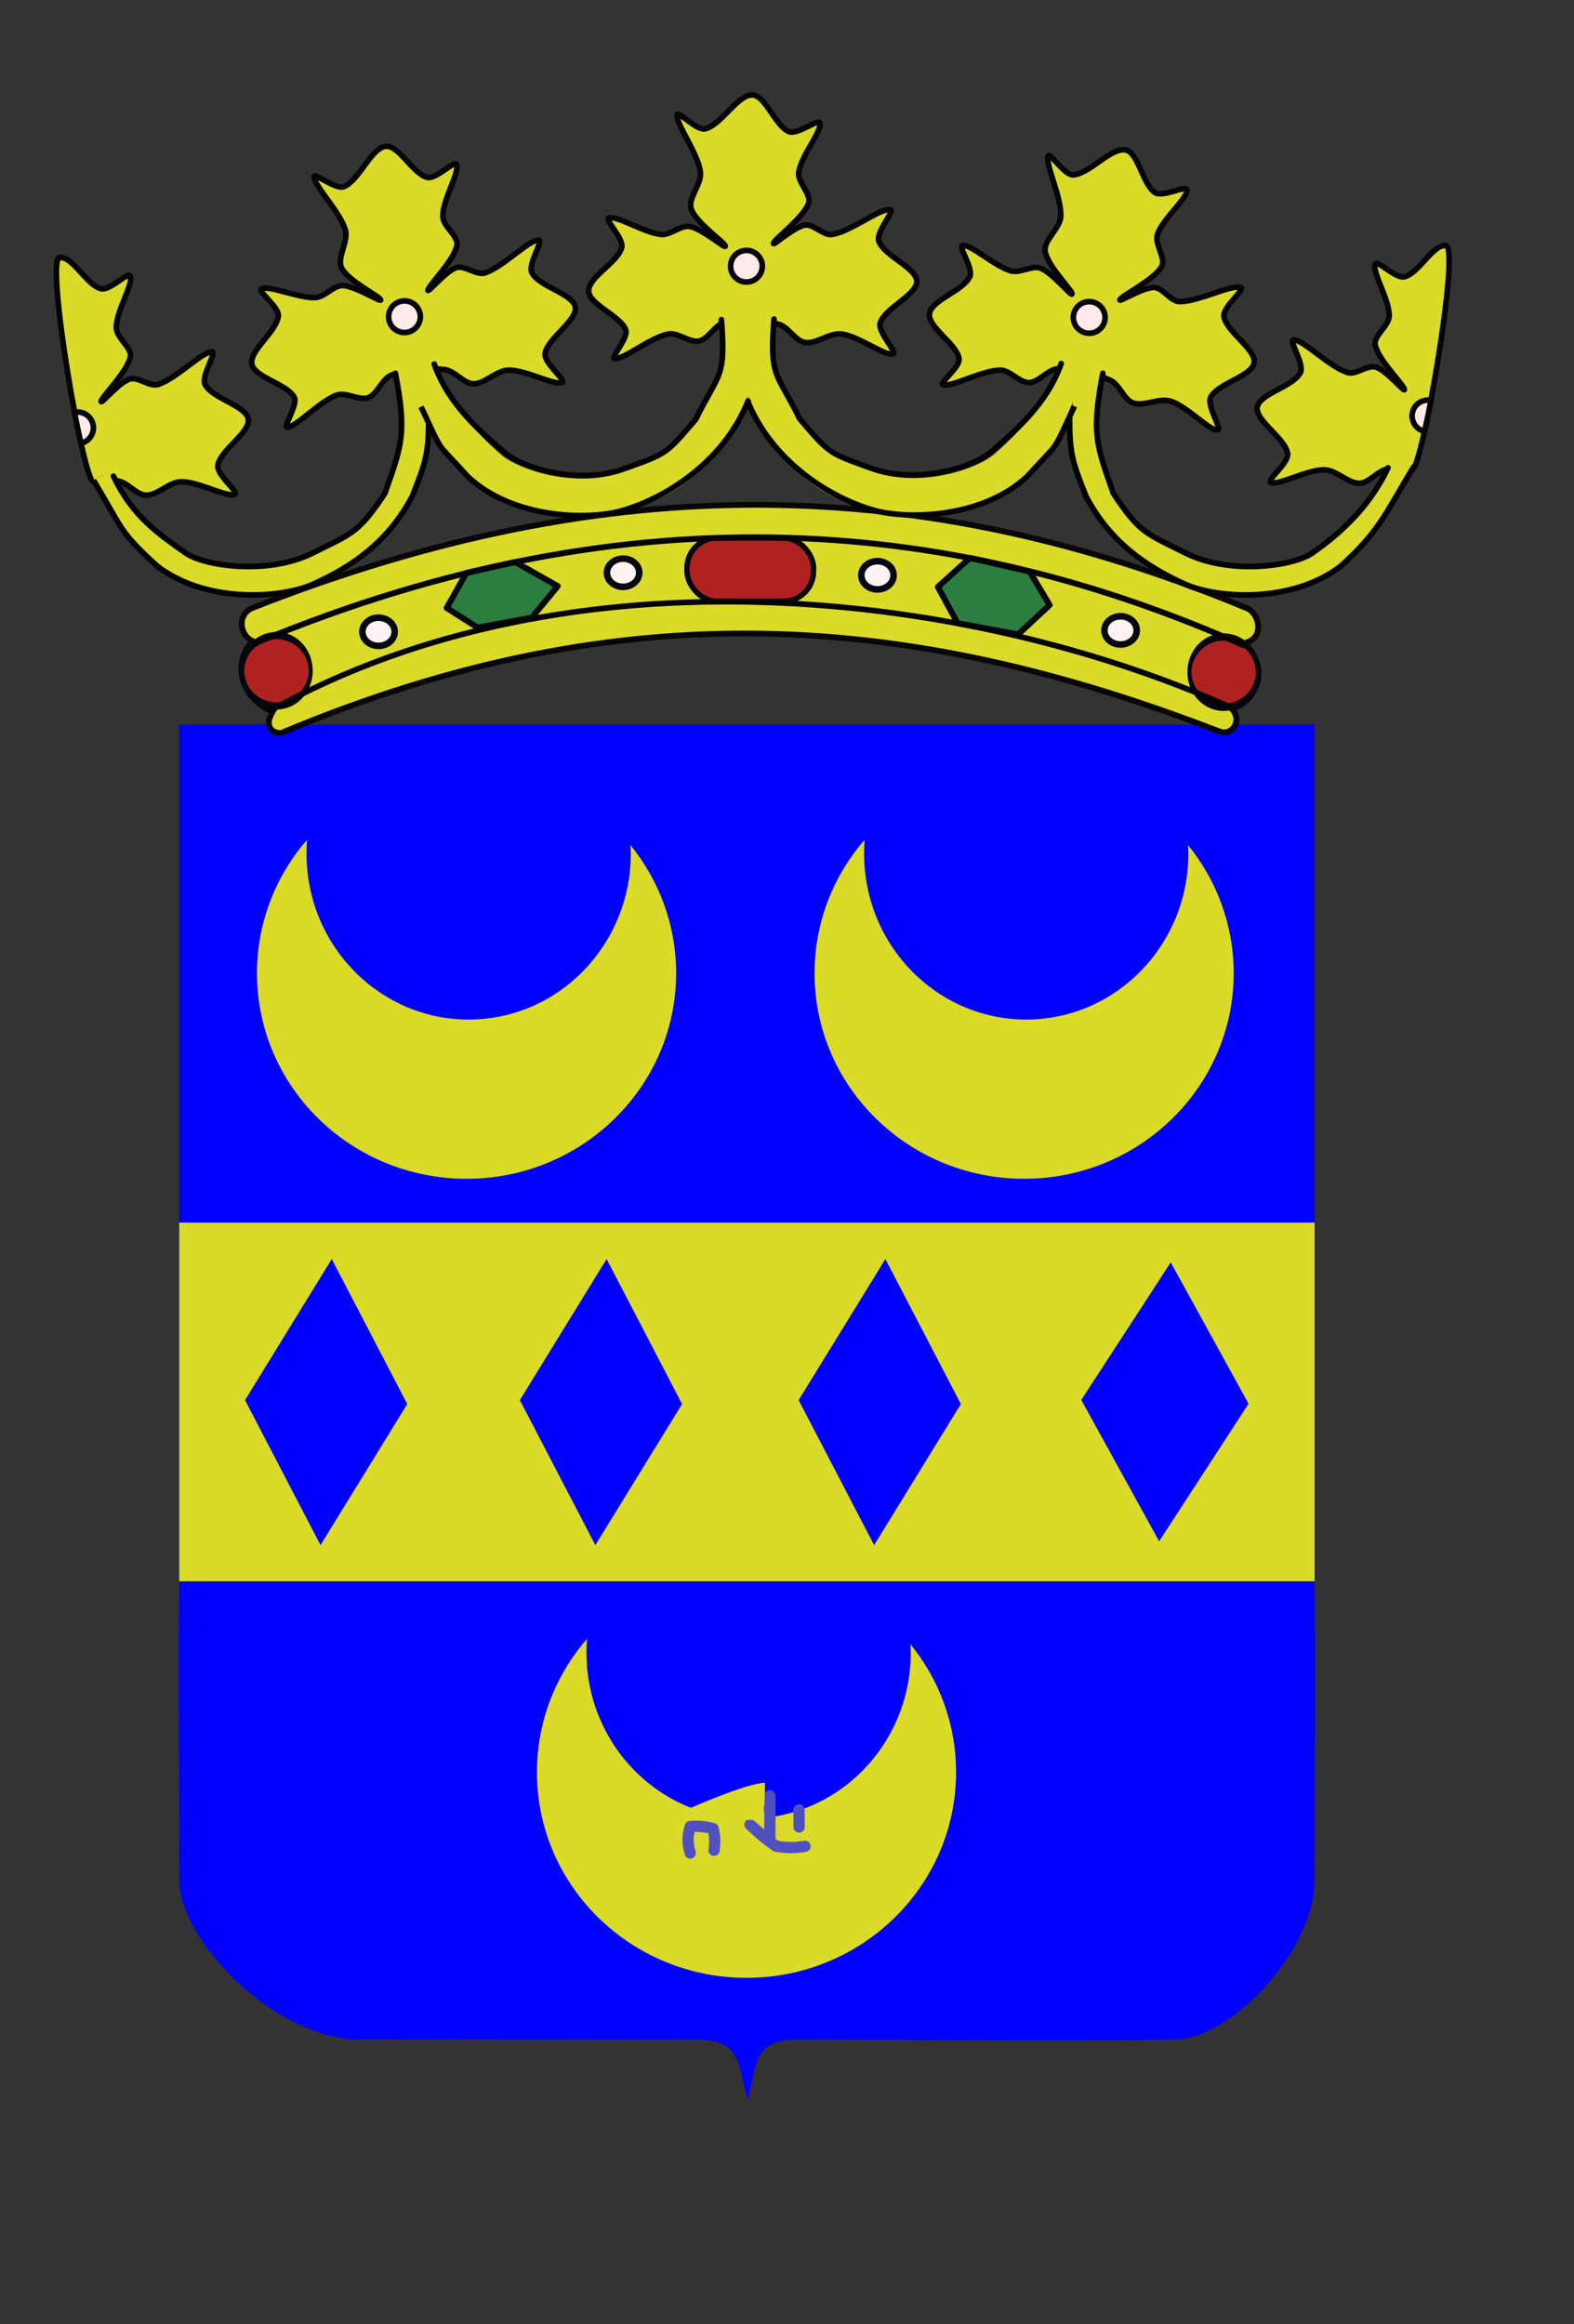 <?xml version="1.0" encoding="UTF-8" standalone="no"?>
<!-- Created with Inkscape (http://www.inkscape.org/) -->
<svg
   xmlns:svg="http://www.w3.org/2000/svg"
   xmlns="http://www.w3.org/2000/svg"
   xmlns:xlink="http://www.w3.org/1999/xlink"
   version="1.0"
   width="210pt"
   height="310pt"
   id="svg1339">
  <rect width="100%" height="100%" fill="#333333" stroke="none"/>
  <defs
     id="defs1342" />
  <rect
     width="201.969"
     height="88.583"
     x="31.89"
     y="128.839"
     style="fill:#0000ff;fill-opacity:1;stroke-width:3.2;stroke-miterlimit:4;stroke-dasharray:3.2, 9.6;stroke-dashoffset:0"
     id="rect2226" />
  <path
     d="M 50.464,130.165 C 110.922,104.924 161.913,108.843 216.766,130.018 C 219.156,131.102 221.183,128.032 219.024,125.96 C 221.632,125.795 227.068,120.472 221.44,114.36 C 225.034,113.386 223.97,109.441 222.149,108.308 C 164.295,84.264 108.764,83.017 44.984,108.079 C 42.107,109.234 42.58,112.972 44.984,114.03 C 41.441,117.429 42.397,124.016 48.527,126.517 C 46.476,129.854 49.516,130.784 50.464,130.165 z "
     style="fill:#dada28;fill-opacity:1;fill-rule:evenodd;stroke:#090606;stroke-width:1.032;stroke-linecap:butt;stroke-linejoin:miter;stroke-miterlimit:4;stroke-dasharray:none;stroke-opacity:1"
     id="path1337" />
  <path
     d="M 31.89,281.201 C 106.299,281.201 159.449,281.201 233.858,281.201 C 234.042,293.127 233.869,321.992 233.858,334.35 C 233.847,346.691 219.195,362.515 209.055,362.697 C 191.692,363.014 150.917,362.697 141.732,362.697 C 133.497,362.697 134.646,367.947 133.047,373.327 C 131.102,368.126 132.524,362.697 124.016,362.697 C 112.216,362.799 81.587,362.619 63.78,362.697 C 48.898,362.537 31.89,345.108 31.89,334.35 C 31.89,317.825 31.69,293.747 31.89,281.201 z "
     style="fill:#0000ff;fill-opacity:1;fill-rule:evenodd;stroke:none;stroke-width:1px;stroke-linecap:butt;stroke-linejoin:miter;stroke-opacity:1"
     id="path3105" />
  <rect
     width="201.969"
     height="63.78"
     ry="0"
     x="31.89"
     y="217.421"
     style="fill:#dada28;fill-opacity:1;stroke-width:3.2;stroke-miterlimit:4;stroke-dasharray:3.2, 9.6;stroke-dashoffset:0"
     id="rect2228" />
  <path
     d="M 153.808,149.344 C 148.264,155.729 144.902,164.023 144.902,173.062 C 144.902,193.254 161.603,209.625 182.183,209.625 C 202.763,209.625 219.464,193.254 219.464,173.062 C 219.464,164.45 216.422,156.533 211.339,150.281 C 211.363,150.775 211.402,151.282 211.402,151.781 C 211.402,168.09 198.479,181.312 182.558,181.312 C 166.638,181.312 153.714,168.09 153.714,151.781 C 153.714,150.963 153.744,150.145 153.808,149.344 z "
     style="fill:#dada28;fill-opacity:1;stroke-width:3.2;stroke-miterlimit:4;stroke-dasharray:3.2, 9.6;stroke-dashoffset:0"
     id="path1348" />
  <rect
     width="29.45"
     height="29.068"
     x="-88.966"
     y="195.254"
     transform="matrix(0.524,-0.852,0.462,0.887,0,0)"
     style="fill:#0000ff;fill-opacity:1;stroke:none;stroke-width:3.2;stroke-miterlimit:4;stroke-dasharray:3.2, 9.6;stroke-dashoffset:0"
     id="rect6669" />
  <use
     transform="translate(48.89,2.482138e-16)"
     id="use6671"
     x="0"
     y="0"
     width="744.094"
     height="1052.362"
     xlink:href="#rect6669" />
  <use
     transform="translate(98.483,2.482138e-16)"
     id="use6675"
     x="0"
     y="0"
     width="744.094"
     height="1052.362"
     xlink:href="#rect6669" />
  <use
     transform="matrix(1.031,-9.822981e-17,-1.825381e-17,0.975,147.414,6.188)"
     id="use6677"
     x="0"
     y="0"
     width="744.094"
     height="1052.362"
     xlink:href="#rect6669" />
  <use
     transform="translate(-99.187,0)"
     style="fill:#dada28;fill-opacity:1"
     id="use6679"
     x="0"
     y="0"
     width="744.094"
     height="1052.362"
     xlink:href="#path1348" />
  <g
     transform="translate(3.39,0)"
     id="g1354">
    <use
       transform="translate(46.411,142.097)"
       id="use6681"
       x="0"
       y="0"
       width="744.094"
       height="1052.362"
       xlink:href="#use6679" />
    <path
       d="M 119.393,329.528 C 118.866,327.782 118.91,326.388 119.393,324.818 C 120.748,324.672 122.103,324.833 123.458,325.17 C 123.78,326.46 123.839,327.749 123.634,329.039"
       style="fill:none;fill-opacity:0.75;fill-rule:evenodd;stroke:#5050c0;stroke-width:2;stroke-linecap:round;stroke-linejoin:round;stroke-miterlimit:4;stroke-dasharray:none;stroke-opacity:1"
       id="path6683" />
    <path
       d="M 133.567,319.367 C 133.567,321.522 133.567,324.324 133.567,326.908 L 132.251,326.401 L 130.023,324.467 C 131.411,325.808 132.974,327.178 134.713,328.336 C 136.413,328.599 138.157,328.643 139.813,328.336"
       style="fill:none;fill-opacity:0.75;fill-rule:evenodd;stroke:#5050c0;stroke-width:2;stroke-linecap:round;stroke-linejoin:round;stroke-miterlimit:4;stroke-dasharray:none;stroke-opacity:1"
       id="path6685" />
    <path
       d="M 138.758,321.829 L 138.758,324.906"
       style="fill:none;fill-opacity:0.75;fill-rule:evenodd;stroke:#5050c0;stroke-width:2;stroke-linecap:round;stroke-linejoin:round;stroke-miterlimit:4;stroke-dasharray:none;stroke-opacity:1"
       id="path6687" />
    <path
       d="M 118.743,321.829 C 118.743,321.829 129.227,317.124 132.691,317.036 C 132.681,319.542 132.599,320.774 132.599,320.774 C 132.38,321.821 132.688,322.118 132.557,323.531 C 131.588,323.707 128.946,323.629 127.131,323.607 C 123.804,323.566 119.61,322.514 118.743,321.829 z "
       style="fill:#dada28;fill-opacity:1;fill-rule:evenodd;stroke:none;stroke-width:1px;stroke-linecap:butt;stroke-linejoin:miter;stroke-opacity:1"
       id="path6689" />
  </g>
  <path
     d="M 50.185,124.323 C 45.6,124.665 41.406,122.779 40.815,120.11 C 40.225,117.441 43.462,114.998 48.047,114.653 C 52.631,114.307 56.83,116.19 57.427,118.858 C 58.023,121.527 54.793,123.972 50.209,124.321"
     transform="matrix(0.727,0,0,1.284,13.464,-34.14)"
     style="fill:#b02222;fill-opacity:1;stroke:#06060f;stroke-width:1;stroke-linecap:round;stroke-linejoin:round;stroke-miterlimit:4;stroke-dasharray:none;stroke-dashoffset:0;stroke-opacity:1"
     id="path2216" />
  <path
     d="M 50.185,124.323 C 45.6,124.665 41.406,122.779 40.815,120.11 C 40.225,117.441 43.462,114.998 48.047,114.653 C 52.631,114.307 56.83,116.19 57.427,118.858 C 58.023,121.527 54.793,123.972 50.209,124.321"
     transform="matrix(0.727,0,0,1.284,181.964,-33.89)"
     style="fill:#b02222;fill-opacity:1;stroke:#06060f;stroke-width:1;stroke-linecap:round;stroke-linejoin:round;stroke-miterlimit:4;stroke-dasharray:none;stroke-dashoffset:0;stroke-opacity:1"
     id="path2226" />
  <rect
     width="22.5"
     height="11.255"
     rx="5.315"
     ry="5.315"
     x="122.214"
     y="95.669"
     style="fill:#b02222;fill-opacity:1;stroke:#06060f;stroke-width:0.966;stroke-linecap:round;stroke-linejoin:round;stroke-miterlimit:4;stroke-dasharray:none;stroke-dashoffset:0;stroke-opacity:1"
     id="rect1342" />
  <path
     d="M 82.956,101.884 L 91.643,99.95 L 99.215,104.234 L 94.59,109.843 L 84.965,111.606 L 79.46,108.12 L 82.956,101.884 z "
     style="fill:#2b7d40;fill-opacity:1;stroke:#06060f;stroke-width:1.065;stroke-linecap:round;stroke-linejoin:round;stroke-miterlimit:4;stroke-dashoffset:0;stroke-opacity:1"
     id="rect1344" />
  <path
     d="M 172.543,99.213 L 183.173,101.654 L 186.716,107.596 L 181.103,112.824 L 170.345,110.825 L 166.842,104.378 L 172.543,99.213 z "
     style="fill:#2b7d40;fill-opacity:1;stroke:#06060f;stroke-width:1.065;stroke-linecap:round;stroke-linejoin:round;stroke-miterlimit:4;stroke-dashoffset:0;stroke-opacity:1"
     id="path2220" />
  <path
     d="M 65.239,114.842 C 63.665,115.018 62.225,114.047 62.023,112.673 C 61.82,111.298 62.932,110.041 64.506,109.863 C 66.08,109.686 67.521,110.655 67.725,112.029 C 67.93,113.403 66.821,114.662 65.247,114.841"
     transform="translate(2.464,0)"
     style="fill:#fff3f3;fill-opacity:1;stroke:#06060f;stroke-width:1.166;stroke-linecap:round;stroke-linejoin:round;stroke-miterlimit:4;stroke-dasharray:none;stroke-dashoffset:0;stroke-opacity:1"
     id="path2222" />
  <use
     transform="translate(43.5,-10.5)"
     id="use2224"
     x="0"
     y="0"
     width="744.094"
     height="1052.362"
     xlink:href="#path2222" />
  <use
     transform="translate(88.75,-10.047)"
     id="use2226"
     x="0"
     y="0"
     width="744.094"
     height="1052.362"
     xlink:href="#path2222" />
  <use
     transform="translate(132,-0.25)"
     id="use2228"
     x="0"
     y="0"
     width="744.094"
     height="1052.362"
     xlink:href="#path2222" />
  <g
     transform="translate(1.464,-0.833)"
     id="g2226">
    <path
       d="M 127.559,58.112 C 125.773,58.491 124.592,61.129 122.875,61.487 C 121.197,61.837 119.127,59.871 117.375,60.236 C 114.127,60.913 109.522,64.776 107.875,64.612 C 107.011,64.526 110.406,60.95 109.843,59.487 C 108.865,56.95 103.368,55.024 103.25,52.612 C 103.129,50.149 108.364,47.592 109.125,44.862 C 109.572,43.259 106.01,39.902 106.875,39.612 C 108.343,39.121 113.03,42.197 116.125,42.52 C 117.822,42.697 119.633,40.816 121.25,41.112 C 123.445,41.514 127.522,45.076 127.559,44.612 C 127.605,44.035 122.34,40.497 121.5,37.987 C 120.862,36.08 123.446,33.507 123.125,31.362 C 122.612,27.931 118.804,22.94 119,21.26 C 119.101,20.398 122.447,24.153 124.016,23.737 C 126.905,22.972 129.759,17.629 132.375,17.717 C 134.713,17.795 136.405,23.204 138.875,24.237 C 140.405,24.877 144.157,21.832 144.375,22.737 C 144.74,24.249 141.04,28.53 140.625,31.487 C 140.373,33.28 142.943,35.394 142.375,36.987 C 141.443,39.603 136.252,43.345 136.125,44.112 C 136.038,44.637 139.785,41.158 141.732,40.862 C 143.285,40.627 145.028,42.81 146.625,42.52 C 150.075,41.893 155.084,37.848 156.875,38.112 C 157.834,38.254 154.276,42.13 154.875,43.737 C 155.859,46.38 161.583,48.447 161.625,50.862 C 161.667,53.281 156.006,55.56 155.125,58.237 C 154.589,59.866 158.244,63.527 157.375,63.78 C 155.953,64.193 151.348,60.641 148.25,60.236 C 146.133,59.96 143.75,62.051 141.732,61.737 C 140,61.468 138.786,58.944 137,58.487 C 134.061,57.736 130.482,57.491 127.559,58.112 z "
       style="fill:#dada28;fill-opacity:1;fill-rule:evenodd;stroke:#050505;stroke-width:1;stroke-linecap:round;stroke-linejoin:round;stroke-miterlimit:4;stroke-dasharray:none;stroke-opacity:1"
       id="path1349" />
    <path
       d="M 134.284,52.215 C 132.739,52.411 131.327,51.325 131.126,49.788 C 130.925,48.25 132.012,46.84 133.555,46.637 C 135.098,46.433 136.516,47.512 136.725,49.048 C 136.933,50.585 135.853,52 134.311,52.211"
       transform="translate(-2.605,-1.25)"
       style="fill:#ffe9e9;fill-opacity:1;stroke:#050505;stroke-width:1;stroke-linecap:round;stroke-linejoin:round;stroke-miterlimit:4;stroke-dasharray:none;stroke-dashoffset:0;stroke-opacity:1"
       id="path2224" />
  </g>
  <use
     transform="matrix(0.984,0.179,-0.179,0.984,71.574,-13.9)"
     id="use2230"
     x="0"
     y="0"
     width="744.094"
     height="1052.362"
     xlink:href="#g2226" />
  <use
     transform="matrix(0.99,-0.144,0.144,0.99,-66.318,28.575)"
     id="use2232"
     x="0"
     y="0"
     width="744.094"
     height="1052.362"
     xlink:href="#g2226" />
  <g
     transform="matrix(0.99,-0.139,0.139,0.99,-58.53,78.304)"
     id="g2246">
    <path
       d="M 73.44,17.717 C 71.654,18.096 70.39,-22.686 73.006,-22.598 C 75.343,-22.519 77.035,-17.111 79.506,-16.077 C 81.035,-15.437 84.787,-18.482 85.006,-17.577 C 85.371,-16.065 81.671,-11.784 81.256,-8.827 C 81.004,-7.034 83.573,-4.92 83.006,-3.327 C 82.073,-0.711 76.883,3.031 76.756,3.798 C 76.669,4.323 80.415,0.843 82.363,0.548 C 83.915,0.313 85.658,2.496 87.256,2.206 C 90.706,1.579 95.714,-2.466 97.506,-2.202 C 98.464,-2.06 94.907,1.816 95.506,3.423 C 96.49,6.066 102.214,8.133 102.256,10.548 C 102.297,12.967 96.636,15.246 95.756,17.923 C 95.22,19.552 98.875,23.213 98.006,23.465 C 96.583,23.879 91.978,20.327 88.881,19.922 C 86.764,19.646 84.381,21.737 82.363,21.423 C 80.631,21.154 79.416,18.63 77.631,18.173 C 74.692,17.421 76.362,17.096 73.44,17.717 z "
       style="fill:#dada28;fill-opacity:1;fill-rule:evenodd;stroke:#050505;stroke-width:1;stroke-linecap:round;stroke-linejoin:round;stroke-miterlimit:4;stroke-dasharray:none;stroke-opacity:1"
       id="path2240" />
    <path
       d="M 133.767,46.617 C 135.312,46.53 136.64,47.698 136.744,49.237 C 136.847,50.775 135.688,52.109 134.145,52.229 L 133.926,49.425 L 133.767,46.617 z "
       transform="translate(-61.974,-41.564)"
       style="fill:#ffe9e9;fill-opacity:1;stroke:#050505;stroke-width:1;stroke-linecap:round;stroke-linejoin:round;stroke-miterlimit:4;stroke-dasharray:none;stroke-dashoffset:0;stroke-opacity:1"
       id="path2242" />
  </g>
  <use
     transform="matrix(-1,-1.39591e-18,4.973777e-18,1,267.816,-2.121)"
     id="use2250"
     x="0"
     y="0"
     width="744.094"
     height="1052.362"
     xlink:href="#g2246" />
  <path
     d="M 219.089,125.862 C 172.543,104.979 101.677,96.579 48.089,126.362 L 48.089,126.362 L 48.527,126.612"
     style="fill:none;fill-opacity:0.75;fill-rule:evenodd;stroke:#000000;stroke-width:1px;stroke-linecap:butt;stroke-linejoin:miter;stroke-opacity:1"
     id="path2215" />
  <path
     d="M 221.332,114.81 C 171.58,92.66 113.641,86.001 45.492,114.34 L 45.492,114.34 L 45.936,114.605"
     style="fill:none;fill-opacity:0.75;fill-rule:evenodd;stroke:#000000;stroke-width:1.038px;stroke-linecap:butt;stroke-linejoin:miter;stroke-opacity:1"
     id="path2217" />
  <g
     transform="translate(2.464,0)"
     id="g2231">
    <path
       d="M 14.173,85.039 C 19.369,93.651 18.592,94.706 25.5,100.987 C 34.258,107.492 47.588,106.28 53.15,104.237 C 60.236,101.634 66.567,96.737 70.866,88.583 C 73.151,82.801 73.784,81.115 73.784,75.237 C 73.784,69.401 73.793,71.987 73.409,64.987 L 67.75,65.487 C 69.773,76.143 69.087,78.844 66,87.612 C 61.344,94.606 60.275,94.669 53.15,98.213 C 45.124,102.204 33.871,100.493 30.625,98.237 C 25.594,94.74 21.01,91.028 17.717,84.039 L 14.173,85.039 z "
       style="fill:#dada28;fill-opacity:1;fill-rule:evenodd;stroke:none;stroke-width:1px;stroke-linecap:butt;stroke-linejoin:miter;stroke-opacity:1"
       id="path2221" />
    <path
       d="M 67.875,66.378 C 69.898,77.035 69.087,78.985 66,87.753 C 61.344,94.747 60.275,94.81 53.15,98.354 C 45.124,102.345 33.871,100.635 30.625,98.378 C 25.594,94.881 21.01,91.67 17.717,84.68"
       style="fill:none;fill-opacity:1;fill-rule:evenodd;stroke:#000000;stroke-width:1px;stroke-linecap:round;stroke-linejoin:miter;stroke-opacity:1"
       id="path2227" />
    <path
       d="M 14.173,85.421 C 19.369,94.033 18.592,94.39 25.5,100.671 C 34.258,107.394 47.588,106.397 53.15,103.921 C 60.047,100.851 66.567,96.421 70.866,88.267 C 73.151,82.486 73.784,80.799 73.784,74.921 C 73.784,69.085 73.668,72.171 73.284,65.171"
       style="fill:none;fill-opacity:1;fill-rule:evenodd;stroke:#000000;stroke-width:1px;stroke-linecap:butt;stroke-linejoin:miter;stroke-opacity:1"
       id="path2229" />
  </g>
  <g
     transform="matrix(-0.999,0,0,1,263.989,-9.750595e-7)"
     id="g2236">
    <path
       d="M 12.423,82.664 C 17.619,91.276 18.592,94.706 25.5,100.987 C 34.258,107.492 47.588,106.28 53.15,104.237 C 60.236,101.634 66.567,96.737 70.866,88.583 C 73.151,82.801 73.784,81.115 73.784,75.237 C 73.784,69.401 73.793,71.987 73.409,64.987 L 67.75,65.487 C 69.773,76.143 69.087,78.844 66,87.612 C 61.344,94.606 60.275,94.669 53.15,98.213 C 45.124,102.204 33.871,100.493 30.625,98.237 C 25.594,94.74 19.885,88.903 16.592,81.914 L 12.423,82.664 z "
       style="fill:#dada28;fill-opacity:1;fill-rule:evenodd;stroke:none;stroke-width:1px;stroke-linecap:butt;stroke-linejoin:miter;stroke-opacity:1"
       id="path2238" />
    <path
       d="M 67.875,66.378 C 69.898,77.035 69.087,78.985 66,87.753 C 61.344,94.747 60.275,94.81 53.15,98.354 C 45.124,102.345 33.871,100.635 30.625,98.378 C 25.594,94.881 20.385,90.17 17.092,83.18"
       style="fill:none;fill-opacity:1;fill-rule:evenodd;stroke:#000000;stroke-width:1px;stroke-linecap:round;stroke-linejoin:miter;stroke-opacity:1"
       id="path2241" />
    <path
       d="M 12.548,83.046 C 17.744,91.658 18.592,94.39 25.5,100.671 C 34.258,107.394 47.588,106.397 53.15,103.921 C 60.047,100.851 66.567,96.421 70.866,88.267 C 73.151,82.486 73.784,80.799 73.784,74.921 C 73.784,69.085 73.668,72.171 73.284,65.171"
       style="fill:none;fill-opacity:1;fill-rule:evenodd;stroke:#000000;stroke-width:1px;stroke-linecap:round;stroke-linejoin:miter;stroke-opacity:1"
       id="path2243" />
  </g>
  <g
     transform="matrix(-0.994,0.106,0.108,0.975,197.244,-16.174)"
     id="g2253">
    <path
       d="M 12.31,81.65 C 17.506,90.262 18.592,94.706 25.5,100.987 C 34.258,107.492 47.588,106.28 53.15,104.237 C 60.236,101.634 66.567,96.737 70.866,88.583 C 73.151,82.801 73.784,81.115 73.784,75.237 C 73.784,69.401 73.793,71.987 73.409,64.987 L 67.129,65.555 C 69.151,76.211 67.583,77.724 64.496,86.493 C 59.839,93.487 59.875,93.302 52.75,96.845 C 44.724,100.836 34.272,98.398 31.027,96.142 C 25.995,92.644 20.092,87.198 16.798,80.209 L 12.31,81.65 z "
       style="fill:#dada28;fill-opacity:1;fill-rule:evenodd;stroke:none;stroke-width:1px;stroke-linecap:butt;stroke-linejoin:miter;stroke-opacity:1"
       id="path2255" />
    <path
       d="M 67.239,67.472 C 69.262,78.128 67.758,77.158 64.67,85.926 C 60.014,92.92 60.214,92.637 53.089,96.18 C 45.064,100.171 34.899,97.958 31.653,95.702 C 26.622,92.204 20.612,87.994 17.318,81.005"
       style="fill:none;fill-opacity:1;fill-rule:evenodd;stroke:#000000;stroke-width:1px;stroke-linecap:round;stroke-linejoin:miter;stroke-opacity:1"
       id="path2257" />
    <path
       d="M 15.814,88.963 C 21.01,97.575 18.592,94.39 25.5,100.671 C 34.258,107.394 47.498,106.178 53.15,103.921 C 60.728,100.895 70.571,93.059 73.634,81.32"
       style="fill:none;fill-opacity:1;fill-rule:evenodd;stroke:#000000;stroke-width:1px;stroke-linecap:butt;stroke-linejoin:miter;stroke-opacity:1"
       id="path2259" />
  </g>
  <g
     transform="matrix(0.994,0.106,-0.108,0.975,68.779,-16.081)"
     id="g2289">
    <path
       d="M 12.31,81.65 C 17.506,90.262 18.592,94.706 25.5,100.987 C 34.258,107.492 47.588,106.28 53.15,104.237 C 60.236,101.634 66.567,96.737 70.866,88.583 C 73.151,82.801 73.784,81.115 73.784,75.237 C 73.784,69.401 73.793,71.987 73.409,64.987 L 67.129,65.555 C 69.151,76.211 67.583,77.724 64.496,86.493 C 59.839,93.487 59.875,93.302 52.75,96.845 C 44.724,100.836 34.272,98.398 31.027,96.142 C 25.995,92.644 20.092,87.198 16.798,80.209 L 12.31,81.65 z "
       style="fill:#dada28;fill-opacity:1;fill-rule:evenodd;stroke:none;stroke-width:1px;stroke-linecap:butt;stroke-linejoin:miter;stroke-opacity:1"
       id="path2291" />
    <path
       d="M 67.239,67.472 C 69.262,78.128 67.758,77.158 64.67,85.926 C 60.014,92.92 60.214,92.637 53.089,96.18 C 45.064,100.171 34.899,97.958 31.653,95.702 C 26.622,92.204 20.612,87.994 17.318,81.005"
       style="fill:none;fill-opacity:1;fill-rule:evenodd;stroke:#000000;stroke-width:1px;stroke-linecap:round;stroke-linejoin:miter;stroke-opacity:1"
       id="path2293" />
    <path
       d="M 15.814,88.963 C 21.01,97.575 18.592,94.39 25.5,100.671 C 34.258,107.394 47.498,106.178 53.15,103.921 C 60.728,100.895 70.571,93.059 73.634,81.32"
       style="fill:none;fill-opacity:1;fill-rule:evenodd;stroke:#000000;stroke-width:1px;stroke-linecap:butt;stroke-linejoin:miter;stroke-opacity:1"
       id="path2295" />
  </g>
</svg>
